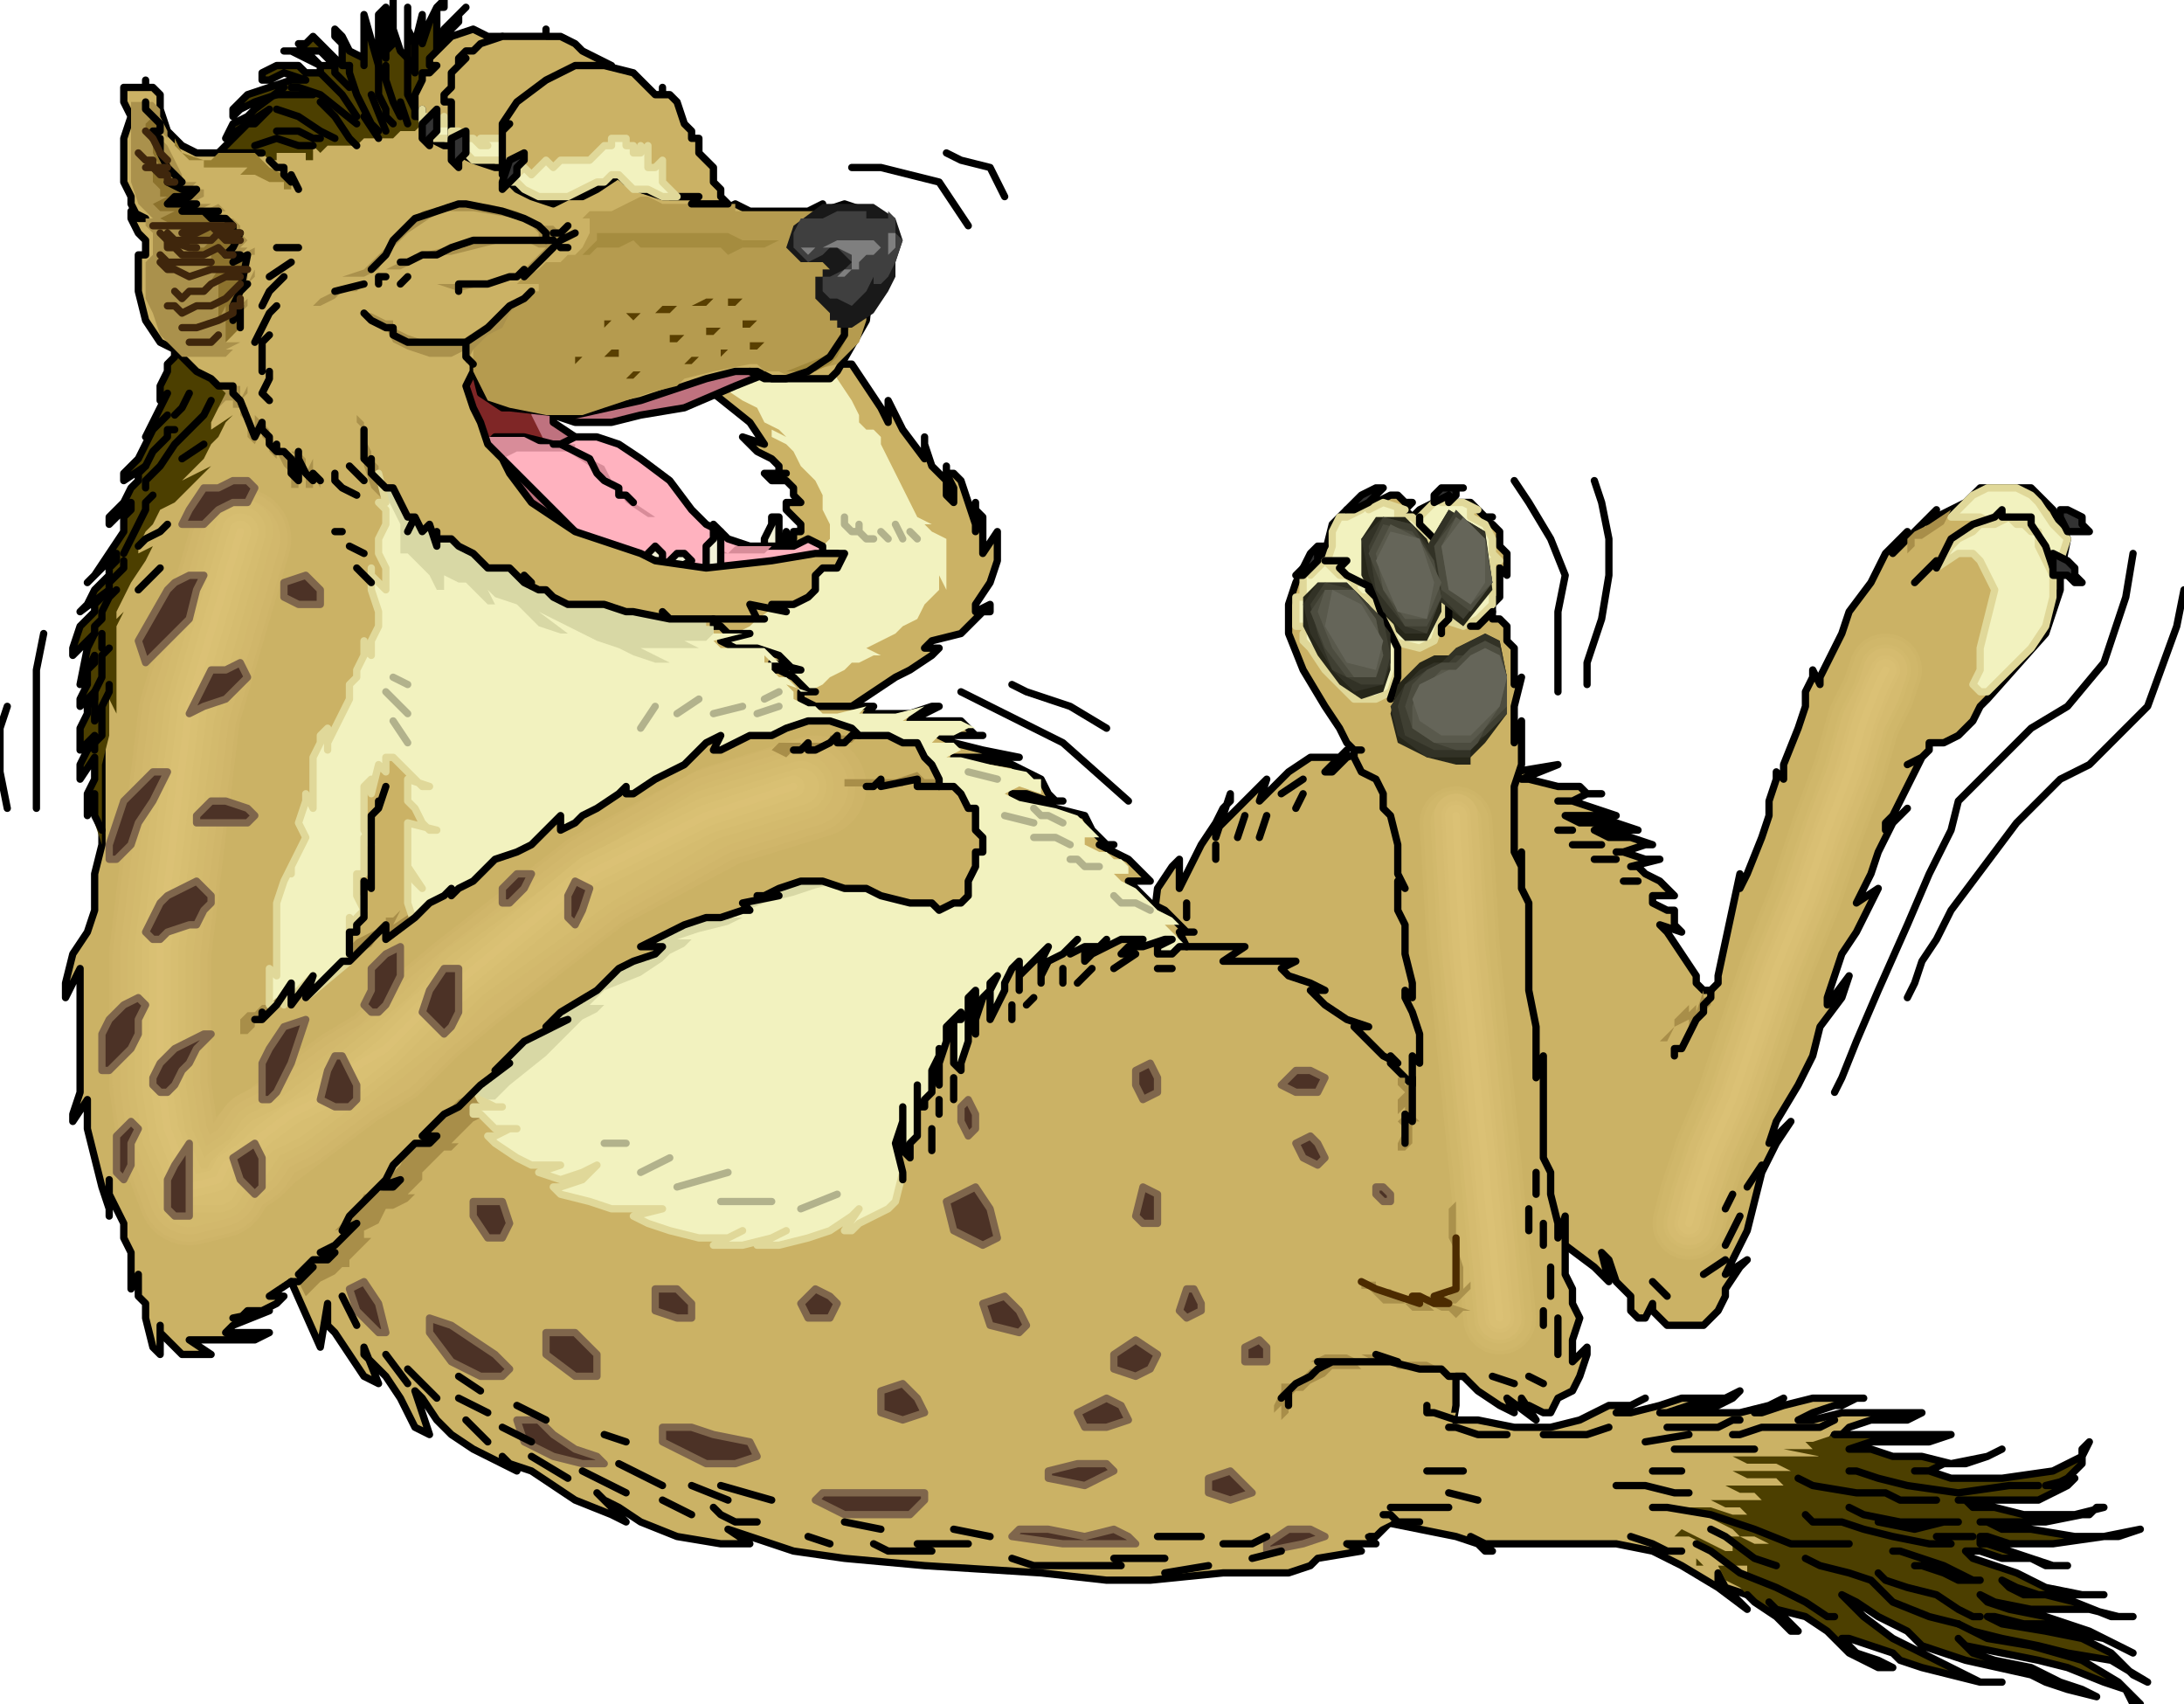 <svg xmlns="http://www.w3.org/2000/svg" width="192" height="1.56in" fill-rule="evenodd" stroke-linecap="round" preserveAspectRatio="none" viewBox="0 0 300 234"><style>.pen0{stroke:#000;stroke-width:1;stroke-linejoin:round}.brush2{fill:#cbb265}.pen1{stroke:none}.pen2{stroke:#e0d899;stroke-width:1;stroke-linejoin:round}.brush4{fill:#f2f2bf}.brush7{fill:#f2f2d8}.brush12{fill:#cbb265}.pen5{stroke:#cbb265;stroke-width:11}.pen5,.pen6,.pen7,.pen8{stroke-linejoin:round}.pen6{stroke:#ceb568;stroke-width:10}.pen7{stroke:#d0b76a;stroke-width:9}.pen8{stroke:#d2b96c;stroke-width:7}.pen10,.pen11,.pen12,.pen9{stroke-linejoin:round}.pen9{stroke:#d5bb6f;stroke-width:6}.pen10{stroke:#d7bd71;stroke-width:4}.pen11{stroke:#d9bf73;stroke-width:3}.pen12{stroke:#dbc175;stroke-width:1}.brush15{fill:#4c3f00}.pen13,.pen14{stroke:none}.brush20{fill:#a88e49}.pen17,.pen18{stroke:none}.brush25{fill:#262619}.pen19,.pen20,.pen33,.pen35,.pen36{stroke:none}.brush48{fill:#3f3f32}.pen37{stroke:none}.brush49{fill:#4c4c3f}.pen38{stroke:none}.brush50{fill:#59594c}.pen39{stroke:none}.brush51{fill:#656559}.pen40{stroke:none}.brush52{fill:#323226}.pen41,.pen44{stroke:#3f260c;stroke-width:1;stroke-linejoin:round}.pen44{stroke:#7f664c}.brush56,.brush57{fill:#4c3226}.pen45{stroke:#b2b28c;stroke-width:1;stroke-linejoin:round}</style><path d="m114 98 3-1 3-2 3-2h0l2-1 3-2 1-1h0-2l1-1 4-1 2-2h0l1-1h1v-1h0l-2 1v-1l2-3 1-3h0v-4h0l-2 3v-5h0l-1-1h0v-1h0v4-1l-1-3-1-3h0l-1-1h-1v-1h0v1l1 2v2h0l-1-1v-2l-1-1h0l-1-1-1-3v-1h0v3l-3-4-2-4v3l-1-2-2-3-2-3h0-17l-5 1h0l3 3 5 4 2 3h0l-3-1 1 1 1 1 2 1h0l1 1v1h1-3l1 1h2l1 1h0v1l1 1h0-2v1l1 1 1 1h0v1h-1v1h0l-1 1v-2h0l-1 3-3 3-5 5-3 2h0v2l3 3 5 3 5 3 5 1z" class="pen0 brush2"/><path d="M109 96h1l1-1 2-1 1-1 2-1 1-1h1l2-1h1l-2-1 2-1 2-1 1-1 2-1 1-2 1-1 1-1v-2l1 2v-7l-2-1-1-1-1-1 2 1h-1l-1-1-1-2-1-2-2-4-1-2v-1l-1-1v-1 1h-1l-1-1v-1l-1-2-2-3-1-2h-12l-4 1 1 2 3 2 2 1 1 2 2 1 1 1-2-1v1l2 1 1 1 1 2 1 1 1 1 1 2v1l1 1-1-1v1l1 2v2l-1 1v2l-2 2-4 4-3 2-1 1-2 1h-1l-1 3 2 3 8 3z" class="pen1" style="fill:#f2f2bf"/><path d="M283 79v2l-2 6-8 9h0l-1 1-1 2-2 2h0l-2 1h-2v1h0l-1 1-2 1h0l2-1-1 2-1 2-1 2h0l-1 2-1 1v1h0l3-3-2 2-2 4-1 3h0l-1 2-1 2h0l3-2-1 2-2 4-2 3h0l-1 3-1 3v1h0l3-4-1 3-3 4-1 4h0l-2 4-3 5-1 3h0l3-3-2 3-2 4-1 4h0l-1 4-2 4-1 2h0l3-2-1 1-2 3v1h0l-1 2-2 2h-2 0-3l-2-2v-1h0l-1 2h-1l-1-1v-2h0l-2-2-1-3-1-1h0l1 4-2-2-4-3-2-1h0-1l-3-2-4-2-5-2-6-4-6-3-7-4-6-4-5-5-5-4-4-3-2-4-1-3h0l1-8 2-3 1-1h0v4l1-2 2-4 2-3h0l1-2 1-1v-1h0l-2 6v-1l3-3 4-4h0l-1 3 1-1 3-3 3-2h4l1-1h0l-3 3h1l2-2 3-1h0l6 1 9 2h5l6-1-5 2h1l4 1h3l1 1h2-2l-2 1h-2 2l3 1 3 1h0-7 0l2 1h5l3 1h0-6 0l2 1h3l3 1h0-1l-3 1h-1 1l3 1h2l-4 1h1l1 1 2 1h0l1 1 1 1h0-3v1l2 1h1v2l1 1h0l-3-1 1 1 2 3 2 3h0v1l1 1h1l1-1v-1h0l3-14v2l1-2 2-5 1-3h0v-2l1-3v-1h0l1 1v-2l2-5 1-3h0v-2l1-2v-1h0l1 2v-1l2-4 1-2h0l1-3 3-4 2-4h0l1-1 1-1 1-1h0l-2 3 6-6-1 2 1-1 4-2 2-2h7l3 3 2 4-1 5z" class="pen0 brush2"/><path d="M282 78h0l1-1 1-3h0l-1-1-1-1-2-3h0l-1-1-2-1h-4 0l-2 1-2 2-1 1h4l2 1h0l2 3 4 3h2z" class="pen2 brush4"/><path d="m110 50-1 1h-3l-5 2h0l-7 3-6 1-4 1h0-5l-3-1h0v1l3 2 3 3h0l2 3 4 3 5 4 7 2 7 1h8l-10 3-21-1-20-13h0l-4-5-2-4-1-3 1-2v-1h2l2-1h1l2 1h2l12 1 20-1h11z" class="pen0" style="fill:#bf727f"/><path d="M73 56v1l1 2 1 2h-9l-1-3-2-5 2-4 3 1 3 4 2 2z" class="pen1" style="fill:#7f2626"/><path d="M107 76v-5h0-1 0v1h0l-1 2v1l-1 1h0v1h2l1-1z" class="pen0 brush7"/><path d="m67 61 1-1h4l4 1h1l2-1h3l3 1 3 2 4 3h0l3 4 2 2 2 1h0l1 1 3 1h6l2-1 2 1h0v2l-1 1h-2 0l-10 1-18-3-15-15z" class="pen0" style="fill:#ffb2bf"/><path d="m106 75-1 1h-7l-1-1h1l2 1 1-1h5z" class="pen1" style="fill:#d88c99"/><path d="M83 61h-4v1l2 1 2 1 1 2 3 3 3 2h-1l-3-2-2-3-3-2-3-2h-7l-2 1h-1l-1-2v-1h5l2 1h9z" style="fill:#d88c99;stroke:none"/><path d="M99 78v-5h0l-1-1v2h0l-1 1v2h0v1h2z" class="pen0 brush7"/><path d="M95 77h0l-1-1h0-1l-1 1h0l1 1 2-1zm-4 0h0v-1l-1-1h0l-1 1v1h2z" class="pen0" style="fill:#f2f2d8"/><path d="m14 116-1 4v5l-1 3h0l-2 3-1 4v2h0l2-4v5h0v9h0v3l-1 3v1h0l2-3v4l1 4h0l1 4 1 3v1h0v-5 2l1 2 1 2h0v2l1 2v1h0v4l1-2v3l1 1h0v2l1 4 1 1h0v-4 1l1 1 1 1h0l1 1h4l-3-2h9l2-1h0-1 0-1 0-4 0l1-1 5-2-5 1h1l1-1h2l2-1 1-1h0-2l3-2 4 9 1-6v3l1 1h0l2 3 2 3 2 1h0l-2-5v1l1 1 2 2h0l2 3 2 4 2 1h0l-2-6 1 1 2 3 2 2h0l3 2 4 2 2 1h0l-2-2 1 1 3 1 3 2h0l3 2 5 2 2 1h0l-4-4 1 1 2 1 3 2h0l5 2 6 1h4l-3-2 3 1 6 2 7 1h0l11 1 16 1 9 1h6l10-1h9l3-1 1-1h0l6-1-2-1h4l-1-1h1l2-2 5-4h0l3-6 1-6v-3h0v-1h1l2 2 3 2 2 1h0l-1-2 4 3-2-3v1h1l2 1h1l1-2 2-1h0l1-2 1-3v-1h0l-2 2v-3l1-3h0l-1-2v-2l-1-2h0v-8h0l-1 3v-2l-1-4v-3h0l-1-2v-6h0v-8h0l-1 3v-7h0l-1-5v-12h0l-1-2v-5h0v2h0l-1-2v-2h0v-7l1-3h0v-6h0l-1 3v-5l1-4-1 1h0v-4h0v-1l-1-1v-2h0l-1-1h-1v-1h0v-1l1-1h0v-4h0l1 1h0v-2h0v-1l-1-1v-2h0l-1-1h-1v-1h1-1l-1-1-1-1h0-3 0v-1h-1 0l-1 1h0l-2 1-1 1h0l-1-1 1-1h-1 0l-1-1h0-1l-2 1h0v-1l-1 1-2 1h-1 0l-2 2-1 4v1h0-1v-1l-1 1h0l-1 1h0l-1 2-1 3v4h0l2 5 3 5 2 3h0l1 2 1 1h1-1v1l1 2 2 1h0l1 2v2l1 1h0l1 4v4l1 2h0l-1-1v4l1 2h0v4l1 4v2h0l-1-1v1l1 2 1 3h0v4h0l-1-1v3h0v1l-1-1-1-1h0l-1-1h0v-1h0l1 1-2-1-2-2-2-2h2l-3-1-3-2-2-2h2l-2-1-3-1-1-1h0l2-1h-3 0-7 0l3-2h-4 0-4 0l-1-2h2-1l-2-2-1-1h0l-2-1-2-2-1-1h3l-3-3-4-2h2-1l-2-2-1-2h0l-4-1-4-1-2-1h2l3 1h2-1l-1-1-1-2h0l-4-2-6-1h-2 9l-5-1-4-1-2-1h6-1l-1-1-1-1h0-7 0l4-2h-1l-3 1h-2 0-4 0l1-1h-4 0-4 0l-2-1h0v-1h2-1l-1-1-1-1h0l-2-1h-1v-1h0l4 1h-1l-1-1-1-1h0l-3-1h-3l-2-1h0l4-1h-3l-1-1h0-1 0v-1h7-1 0l-1-2 5 1-2-1h3l2-1h0l1-1v-2l1-1h2l1-2h0-4l-6 1h0l-9 1-7-1-2-1h0l-9-3-6-4-3-4-1-2h0l-2-2-1-3-1-2h0l-1-3 1-2v-1h0l1 4 3 2h1l9 1 9-2 6-2h0l3-1 4-1h3l2 1h8l1-1h0l4-7 1-9-1-6h0l-3-1-3 1h-1 0l1-1-2 1h-7 0-1 0l-2-1h0l-2 1-2-1h-1 0l1-1h-6 0l-3-1-5-3-6-6h0l-10-3H53l-9 2h0l-4 3-4 2h-1 0-6 0-2l-2-1-1-1h0l-1-1-1-3v-2h0l-1-1h-1v-1h0v1h-1 0-1 0-1v2l1 2h0l-1 3v3h0v3l1 2h0v1l1 2h1l-2-1v1l1 2 1 1h0v2h0-1v5h0l1 4 2 3 2 1h0v1l1 1h0l-2 8-5 14-3 10h0l-1 11v23z" class="pen0 brush12"/><path d="M119 42v2l-1 3-2 2-1 1-4 1-2 1-2-1h-2l-1-1h-1l-5 1-4 1-1 1-4 1-3 1-3 1-3 1h-5l-5-1-3-1-1-2-1-2v-4l2-2 3-3 3-2h1v-1l1-1-1 1h-4 1l1-1 2-1 1-1h2l1-1h1l1-1 1-2v-2h-1l1-1h3l2-1 2-1h1l2 1h4-1 7v1h11l7 13z" class="pen1" style="fill:#b59b4f"/><path d="M116 44v2l-1 2-2 1-5 2h-4 8l2-1 1-1 1-2 1-3v-1l-1 1z" style="fill:#a0873a;stroke:none"/><path fill="none" d="M116 44v2l-2 3-3 2h0l-3 1h-3l-2-1" class="pen0"/><path fill="none" d="m206 181-2-21-3-30-1-17" class="pen5"/><path fill="none" d="m206 181-2-21-3-30-1-17" class="pen6"/><path fill="none" d="m206 181-2-21-3-30-1-17" class="pen7"/><path fill="none" d="m206 181-2-21-3-30-1-17" class="pen8"/><path fill="none" d="m206 181-2-21-3-30-1-18" class="pen9"/><path fill="none" d="m206 181-2-21-3-30-1-18" class="pen10"/><path fill="none" d="m206 181-2-21-3-30-1-18" class="pen11"/><path fill="none" d="m206 181-2-21-3-30-1-18" class="pen12"/><path d="m240 219-3-1-1-1v-1h0l1 2 2 2 1 1h0l-4-3-5-3-4-2h0l-5-1h-11 0-7l-2-1h0l3 2h-1l-1-1-3-1h0l-5-1-5-1h-3 0l7-15 3 1h6l5 1h5l4-1 2-1h0l2-1h3l2-1h0l-4 2h2l4-1 3-1h6l2-1h0l-1 1-2 1h-2 0-2l-3 1h-1 11l4-1 2-1h0l-4 2h1l3-1 4-1h7-1l-2 1h-1 0l-3 1-2 1h2l4-1h11l-2 1h-5 0l-3 1-1 1h-1 0l-12 22z" class="pen0 brush2"/><path d="M252 197h16l-3 1h-8l-3 1h3l3 1h4l4 1 5-1 2-1-2 1-3 1h-3l-2 1h-2 2l3 1h7l7-1 4-2 1-2-1 1v2l-2 2-2 1h-1l4-1-1 1-2 1-2 1h-11 1l1 1h3l4 1h7l4-1h-1l-1 1h-1l-5 1h-9 1l2 1h4l6 1h6l3-1-5 1-7 1h-6l-3-1h-1v1h1l3 1 3 1 3 1h2-3l-2-1h-4l-3-1h-2l1 1 3 1 3 1 4 2 5 1h3-9l-3-1-2-1 1 1 2 1h3l4 1 5 2h3-2l-4-1h-8l-5-1-2-1 1 1 3 1 5 1 6 2 4 2 2 1-4-2-5-1-3-1h-3l-4-1h-1l2 1 6 1 5 1 4 2 3 3 2 1-5-3-6-1-4-1-5-1-4-1-2-1 4 2 6 1 7 2 5 3 2 2 1 1h-1l-1-2-3-1-5-2-4-1-5-1-5-1-1-1 2 2 3 1 5 1 4 2 3 1 2 1-4-1-3-1-2-1-9-2-6-2-2-2-4-2-3-2-2-1 1 1 2 2 4 3 6 3 6 3h3-3l-4-1-4-1-3-1-1-1-3-1-3-1h-1l2 2 3 1 2 1h-2l-4-2-3-3-3-2-4-1-1-1 4 4h-1l-2-2-3-2-1-1-1-1-2-1-1-2h-3v-1l1 1h6v1h-1l-1-1-2-1-2-2-2-1h-2l1-1 2 1 4 2h2-1v-1l-1-1h2l2 1h2l-2-1h-2l-1-1-2-1-2-1-2-1h-3 6l3 1h5-3l-1-1h-2l-2-1h-1 11-3l-1-1h-2l-2-1h-3 13-2l-1-1h-4l-2-1h-4 15-3l-2-1h-4l-2-1h12l-5-1h6-2l-1-1h-4 5l3-1z" class="pen1 brush15"/><path fill="none" d="M252 197h16l-3 1h-5 0-3l-3 1h3l3 1h4l4 1 5-1 2-1h0l-2 1-3 1h-3 0l-2 1h-2 2l3 1h7l7-1 4-2 1-2h0l-1 1v2h0l-2 2-2 1h-1 0l4-1-1 1-2 1-2 1h0-11 1l1 1h3l4 1h7l4-1h0-1l-1 1h-1 0l-5 1h-9 1l2 1h4l6 1h6l3-1h0l-5 1-7 1h-3 0-3l-3-1h-1 0v1h1l3 1h0l3 1 3 1h2-3l-2-1h0-4l-3-1h-2 0l1 1 3 1 3 1h0l4 2 5 1h3-5 0-4l-3-1-2-1h0l1 1 2 1h3l4 1 5 2h3-2l-4-1h-4 0-4l-5-1-2-1h0l1 1 3 1 5 1h0l6 2 4 2 2 1h0l-4-2-5-1-3-1h0-3l-4-1h-1 0l2 1 6 1 5 1h0l4 2 3 3 2 1h0l-5-3-6-1-4-1h0l-5-1-4-1-2-1h0l4 2 6 1 7 2h0l5 3 2 2 1 1h0-1l-1-2h0l-3-1-5-2-4-1h0l-5-1-5-1-1-1h0l2 2 3 1 5 1h0l4 2 3 1 2 1h0l-4-1-3-1-2-1h0l-9-2-6-2-2-2h0l-4-2-3-2-2-1h0l1 1 2 2 4 3h0l6 3 6 3h3-3l-4-1h0l-4-1-3-1-1-1h0l-3-1-3-1h-1 0l2 2 3 1 2 1h0-2l-4-2-3-3h0l-3-2-4-1-1-1h0l4 4h-1l-2-2-3-2h0l-1-1h0" class="pen0"/><path d="m66 149-1 1-2 1-1 1-2 2-2 2h2l-1 1h-2l-1 1-1 2-2 2-1 1 3-1-1 1-3 1h-1l-1 2-2 2-1 1 3-1-1 1-2 2-2 1h2-1l-1 1h-1l-1 1-1 1 2-1-2 2 1 2 2-2 2-1 1-1h1v-1h-1 1l1-1 1-1 1-1h-1v-1l2-1 1-2h1l2-1 1-1h-1l1-1 1-1v-1l2-2 1-1h1l1-1h1-2l1-1 1-1 1-1 2-1 1-1v-2l-2-1z" class="pen1" style="fill:#a88e49"/><path d="M30 52v1h3v2l1-2v1l-1 1 1 1v1l1 2v-3 1l1 1 1 1v2l1 1v-2 1l2 2 1 1-1 1v-2l1-1h-1l1 1v-2 1l1 1v2l1-2v2l1 1v1l1 1h1-1l-1-1-1-2v2h-1v-2l-1-1v3h-1v-2l-1-1-1-2v-1 2l-1-1v-1l-1-1v-1l-1 2-1-1v-2l-1-1v-1h-1v-1h-1l-1 1v-4z" class="pen13" style="fill:#aa914c"/><path d="M24 48v1l-1 1v1l-1 2v2l1-1-1 2-2 4 3-3-1 1-1 1-1 2-1 2-2 2v1l3-2-1 1v1l-1 1-1 2-2 2v1l3-3v1l-1 1v2l-2 3-2 3-1 1 4-4v1l-1 1v1l-2 2-1 2-1 1 4-3-1 1-1 1v1l-2 2-1 3v1l3-3-1 2-1 5 2-4v1l-1 1v2l-1 2v1l2-2v1l-1 1v1l-1 2v3l2-2v1l-1 1-1 2v2l2-3v3l-1 2v3l1-3v4l1 3v-11l1-4v-5l1 2V86l1-2-1 1v-1l1-2 1-2 2-3 1-2-2 1v-1l1-2 1-1 1-2 2-1 1-1 3-3 1-1-4 2 1-1 2-2 1-2 1-1 1-2 1-1-3 2v-1l1-2 1-2-1-1-2-1-1-1-1-1-2-2z" class="pen14" style="fill:#4c3f00"/><path d="M61 11V6l1-2 1-1V2l1-1-1 1-2 2-1 3V1h1V0l-1 1-1 2-1 3V2l-1 4-1-2V1v7l-1-1-1-3V0v2l-1 2 1 2-1 1v1-7l-1 1v7l-2-7v7-1l-2-1-1-2-1-1v1l1 1v3h1-1l-1-1-1-1-1-1-1-1-1 1h-1l1 1h2l2 2h-2l-2-2h-3 1l2 1 2 1v1h-2l-1-1h-3l-2 1v1h1l2-1 3 1h-2l-3 1-3 1-2 2v1l1-1 2-1 3-1 1-1-4 3-1 1-2 1-1 2 3-2 3-2-1 1-1 1h-1l-1 1-2 2-1 1h6l1 1h1v-1h3v-1 1h1v1h1v-2l1 1 1-1h1v-1 1h3l1-1h4l1-1h2l1-1 1-1 1-3 1-2z" class="brush15" style="stroke:none"/><path fill="none" d="M60 13v-1h1v-1h0V6l1-2h0l1-1V2l1-1h0l-1 1-2 2-1 3h0V2h0V1h1V0h0l-1 1-1 2-1 3h0V2l-1 4h0l-1-2V1h0v5h0v2h0l-1-1-1-3V0h0v2l-1 2 1 2h0l-1 1v1h0V3h0V2h0V1h0l-1 1v5h0v2h0l-2-7v6h0v1h0V8h0l-2-1-1-2-1-1h0v1l1 1v1h0v2h1-1l-1-1-1-1h0l-1-1h0l-1-1h0l-1 1h-1 0l1 1h2l2 2h0-2l-2-2h-3 1l2 1 2 1h0v1h-2l-1-1h0-3 0l-2 1v1h1l2-1 3 1h0-2l-3 1-3 1h0l-2 2v1h0l1-1 2-1 3-1h0l1-1-4 3-1 1-2 1-1 2h0l3-2 3-2h0l-1 1-1 1h-1 0l-1 1-2 2-1 1h6" class="pen0"/><path d="M69 5h-2l-2-1h0l-3 1-1 1-1 1h0l-1 1v1h1l-1 1h-1v1h0l-1 2v3h1v-1h0v2l1 1h0v1l2 1h2l2-4 3-7 1-4z" class="pen0 brush12"/><path d="M62 17h-1 0v-1h0l-1 1h1-1 0l-1-1h-1v-1h0v2l1 1h0v1h4l-1-1v-1z" class="pen2 brush4"/><path d="m84 9-2-1-2-1-1-1h0l-2-1h-2V4h0v1h-6 0l-3 1-1 1h-1 0l-1 1v1h0l1-1-1 1-1 1v2h0l-1 1v1h1v3h0v3l1 1h0l2 1 3 1h2l2-2 4-3 4-4 3-3 1-2z" class="pen0 brush2"/><path d="m70 18-1 1h-2 0-1 0l1 1h-1 0l-1-1h0-1v-1h0v1h-1v-1h-1 0v1l1 1 1 1h0l1 1h5v-4z" class="pen2 brush4"/><path d="m87 10-4-1h-4l-4 2h0l-4 3-2 3v1h0l1-1-1 1v2h0v4h0v-1 1l1 1 1 1h0l2 1 3 1 2-1h2l2-1 3-2h0l1 1 2 1 4 1h4l-1 1h5l-1-1v-1h0l-1-1v-2l-1-1h0l-1-1v-2h0-1 0v-1h0l-1-1-1-3-1-1h0-1v-1h0v1h-1l-2-2-1-1z" class="pen0 brush2"/><path fill="none" d="m14 114-1-2v-3h0l-1 3v-3l1-2h0v-3h0l-2 3v-2l1-2h0l1-1v-1h0l-2 2v-3l1-2h0v-1l1-1v-1h0l-2 2v-1l1-2v-2h0l1-1v-1h0l-2 4 1-5 1-2-3 3v-1l1-3 2-2h0v-1l1-1 1-1h0l-4 3 1-1 1-2 2-2h0v-1l1-1v-1h0l-4 4 1-1 2-3 2-3h0v-2l1-1v-1h0l-3 3v-1l2-2 1-2h0l1-1v-1l1-1h0l-3 2v-1l2-2 1-2h0l1-2 1-1 1-1h0l-3 3 2-4 1-2-1 1v-2l1-2h0v-1l1-1v-1h0l2 2h0l1 1 2 1 1 1h2v1l1 1h0l2 5 1-2v1h0l1 1h0v1l1 1h0v-1 1h1l1 1h0v2l1 1h0v-4 1l1 2 1 1h0v-1l1 1" class="pen0"/><path d="M54 67h-1l-1-1v-2l-1-1v-1 1-1l-1-2v-2l-1-1v-1 2l1 1v4-1 2l1 3 2 2h1v-2z" class="pen1" style="fill:#aa914c"/><path d="m57 126-1 1-2 1-1 1v-2l-2 3-4 2v-1l1-1 1-1 2-1 2-1v-1h1l1-1-1 2 3-2v1z" class="pen14 brush20"/><path d="M163 130h-1l-1 1h-2v-1l2-1h-1l-3 1h-1l-1 1h-1l1-1 2-1h-3l-2 1-2 1-1 1v-1l2-1 1-1-1 1h-2l-2 1v-1l1-1-1 1-1 1-2 1-1 2v1-3l1-2-1 1-1 1-1 1-1 1v2-4l-1 1-1 2v1l-1 2-1 2v-4l1-2-1 1v1l-1 1-1 3v2-6l-1 1v6l-1 3v1l-1-1v-6h1v-1l-1 1-1 1v2l-1 3v3-5 1l-1 2v3l-1 1v1h-1v-3 7l-1 1v2l-1-1v-6 2l-1 3 1 4-1 4-1 1-2 1-2 1-1 1h-1l2-3-1 1-3 2-3 1-4 1h-3l4-2-2 1-4 1h-4l4-2-2 1h-4l-4-1-3-1-2-1 4-1h-7l-3-1-4-1-1-1h1l3-1 2-2-2 1-3 1-3-1 3-1h-4l-2-1-3-2-1-1h1l2-1h1-3l-1-1-1-1h-1v-1h4-1l-2-1-1-2-3-6-3-9-2-6v-1l-1-3v-5l2 3-1-1-1-2v-6l4 1h-1l-1-1-1-2-1-1v-3l3 1h-1l-1-1-1-1-1-1-1-1h-1v2l-1-1-1 4v-2l-1 1v6l1 2-1-1v5h-1v3l1 2-1 1v1l-1-1v6l-6 5 1-3-4 4 1-3-2 3h-1v-5l1 1v-10l1-3 1-2v1-1l1-2 1-2-1-2 1-3v-1l1 2v-7l1-2v-1l1-1v3-1l1-2 1-2 1-2v-2l1-1v-1l1-2v-2 1l1 1v-2l1-2v-2l-1-3v-3 1l1 1 1 1v-3l-1-2v-2l1-2v-2l-1-1h1l-1-3 1 1h1l1 2 1 2h1l-1 2 1-2 1 2 1-1 1 3v-2 1h2l1 1 2 1 2 2h3l1 1 1 1h1l-1-1v1l1 1h1l1 1 2 2 2 1h13l-1-1 1 1h4l1 1h1v1h4l-4 1 1 1h6l1 1 1 1h1-2l-1-1v1h1v1l1 1h1l1 1 1 1h1l-3-1 1 1v1l2 1h1l1 1h2l4-1-1 1h5l4-1-3 2h8l2 1h-1l-2 1h-2l-1 1h3l1 1h5-5l-2 1h2l4 1 5 1 1 1h1v2h1-1l-3-1-2 1 2 1 5 1 3 1 3 3h-2v1l2 1h1l1 1h1l1 1v1h1-3l1 1 2 1 1 1 2 2 2 1 1 1h-2l3 3z" class="pen13" style="fill:#f2f2bf"/><path d="m52 66 1 1h1l1 2 1 2h1l-1 2 1-2 1 2 1-1 1 3v-2 1h2l1 1 2 1 2 2h3l1 1 1 1h1l-1-1v1l2 1h1l1 1 2 1h5l3 1h1l5 1-1-1 1 1h5v1h1v1l-1 1h-3l2 1h-8l4 2h-2l-3-1-2-1-3-1-4-2-4-2 4 3h-1l-3-1-1-1-2-2-3-1-1-1 1 2h-1l-1-1-1-1-1-1h-1v-1 1l-2-1v2h-1l-1-2-1-1-1-1-1-1v-1 1h-1v-4l-1-2-1-2-1-2z" style="fill:#d8d8a5;stroke:none"/><path d="m38 138-2 2v-1 1h-1v1l-1 1h-1v-2l1-1h1l1-1h1l1-1v1z" class="pen17" style="fill:#a88e49"/><path fill="none" d="m124 161-1 4-1 1-2 1h0l-2 1-1 1h-1 0l2-3-1 1-3 2-3 1h0l-4 1h-3 0l4-2-2 1-4 1h-2 0-2l4-2-2 1h-4l-4-1h0l-3-1-2-1h0l4-1h-7 0l-3-1-4-1-1-1h1l3-1 2-2h0l-2 1-3 1-3-1h0l3-1h-4 0l-2-1-3-2-1-1h1l2-1h1-3l-1-1h0l-1-1h-1v-1h4-1l-2-1-1-2h0l-3-6-3-9-2-6h0v-1l-1-3v-2h0v-3h0l2 3-1-1-1-2v-2h0v-4h0l4 1h-1l-1-1-1-2h0l-1-1v-3h0l3 1h-1l-1-1-1-1h0l-1-1-1-1h-1 0v2h0l-1-1-1 4v-2l-1 1v4h0v2l1 2h0l-1-1v5h-1v3l1 2h0l-1 1v1h0l-1-1v6l-6 5 1-3-4 4 1-3-2 3h-1v-3h0v-1h0v-1h0l1 1v-7h0v-3l1-3 1-2h0v1-1l1-2 1-2h0l-1-2 1-3v-1h0l1 2v-7h0l1-2v-1l1-1h0v3-1l1-2 1-2h0l1-2v-2l1-1h0v-1l1-2v-2h0v1l1 1h0v-2l1-2h0v-2l-1-3v-3h0v1l1 1 1 1h0v-3l-1-2h0v-2l1-2v-2h0l-1-1h1l-1-4" class="pen2"/><path d="M93 27h0l-1-1-1-1h0v-3h0l-1 1h0-1v-1h0v-1h0v-1h0v1l-1-1v1h0-1v-1h0-1v-1h0-2 1-1v1h-1 0l-1 1-1 1h-1 0-3 1-1l-1 1-1-1h0l-1 1-1 1h0l-1-1-1 1v-2h-1v1h0v2h1l1 1 2 1h4l2-1 2-1h1l1-1h1l1 1 1 1h2l2 1h2zm102 45v-1l1-1 2-2h0v1h3l2 1h-1v1l2 1 1 2h0v2l1 1h0-1v4h0v2l-1 1h0l-1 1-2 1-3-1h0l-3-4v-9z" class="pen2" style="fill:#f2f2bf"/><path d="m199 70 5 3 1 8-4 5-4-3-1-8 3-5z" class="pen18 brush25"/><path d="M193 70h-1v1h2l1 1h0v1h1l1 2 1 3 1 3h0l-1 4-1 3-2 1h0l-4-1-3-2-2-2h0l-2-3-2-3 1-3h0v-2l1-2h1l2-1 1-1h0v1h0l2-1 3 1z" class="pen2 brush4"/><path d="M189 71h4l3 3 2 5v5l-2 4h-3l-3-3-3-6v-5l2-3z" class="pen18 brush25"/><path d="M180 77v2h0l1-1 1-1h0l1 1h1-1 0l1 1h1l1 1h1-1v1l1 1h1l1 2 2 2 1 3h0v3l-1 3-2 1h0-3l-2-2-2-2h0l-2-3-1-1v-1h0l1-1h-2v-3h0v-1h1v-1h0v-2l1-2z" class="pen2 brush4"/><path d="M181 80h4l3 3 3 4v5l-1 3-3 1-3-2-3-4-2-4v-4l2-2z" class="pen18 brush25"/><path d="m267 72-3 2v-1 1h-1v1l-1 1v-2l1-1 2-1 3-2-1 2z" class="pen19" style="fill:#a88e49"/><path d="m268 75 1-1 2-1 1-1h1l1-1h0l-1 1h1l2-1h0l1 1h2-1 0l1 1h1v2l1 2 1 2h0v3l-1 4-2 3h0l-3 3-2 2-1 1h0-1l-1-1 1-2h0v-3l1-4 1-4h0l-1-2-1-2-1-1h0-2 0l-3 2 2-3z" class="pen2 brush4"/><path d="M118 121h-2l-4 1-3 1-4 1-5 2h2l-2 1-4 1-3 1h2l-1 1-2 1-1 1-3 2-5 2-2 2h2l-1 1-2 1-2 2-3 3-5 4-2 2h-1l-2-1v-3l2-1 2-3 3-2 3-4 4-3 5-3 4-4 5-2 5-3 5-1 5-1h5l5 1z" class="pen18" style="fill:#d8d8a5"/><path d="m56 126 2-1 2-2 2-1v1l1-1 2-1 2-2 1-1 3-1 2-1 1-1 2-2 1-1v2l2-1 1-1 2-1 3-2 1-1v1h1l3-2 2-1 2-1 3-3 2-1-1 2h1l2-1 2-1h3l2-1 3-1h3l3 1 1 1h4l2 1h2l1 2 1 1 1 2v1h2l1 1 1 2h1v3l1 1v2h-1v2l-1 2v2l-1 1h-1l-2 1-1-1h-3l-4-1-2-1h-3l-3-1h-3l-3 1-2 1h-1 3l-5 1 1 1h-1l-3 1h-2l-3 1-4 2-2 1h3l-1 1-3 1-2 1-3 3-5 3-2 2 3-1-2 1-2 1-2 1-2 2-2 2 2-1-6 5-3-5-4-11-1-9z" class="pen17" style="fill:#cbb265"/><path d="m65 48 1-1 1-1 2-1 1-2 1-1 1-1h1v-1l-2 1-1 1-1 1-3 2-3 2h-4l-3-1-2-1v-1h-1l-2-1h-2 1l1 1 1 1h1l1 2 2 1 3 1h3l2-1v2l1-2z" class="pen20" style="fill:#aa914c"/><path d="m79 32-1 1h-1v-1h1l1-1-1 1h-1l-1-1h-2l-1-1-2-1-4-1h-5l-4 1-2 2-2 2-1 1-1 1-1 1-1 1-3 1h-1 4l2-1 1-2 3-3 3-2 2-1h4l6 1 2 1 1 1v1h-9l-4 1-4 1-2 1-2 1h2l2-1 2-1h3l4-1 4-1h2l2 1h1l-1 1-1 1-1 1-2 1-4 1h-8 2l3 1 4-1 3-1 3-1 3-3h2-1v-1l1-1h1zm-29 7-2 1h-2l-2 1-1 1h1l2-1 1-1h2l1-1zm-17-8-1-1h-1l-1-1h2-1l-1-1-2 1h-1l2-1h-4 1l2-1v-1h-2l1-1h-2 1-1v-1l-1-2-1-2-1-1v-1l1 1v-1l-1-2v-1l-1-1h-3v11l1 3 2 2h-1v1l1 1v3l-1 1v1-1 5l1 2 1 3 2 2 1 1h6l1-1h-1l2-1h-2l1-1 1-2v-1l1-1v-1l-1 1v-2l1-1 1-1v-1l-1 2v-4h1v-1l-2 1 1-1h-1l1-1-1-1v-1z" class="pen14" style="fill:#aa914c"/><path d="M33 45v-3l-1 2v-2l1-2 1-1-1 1 1-5-2 1 1-1h-2l1-1 1-2h-1v-1l-1-1h-2l-1-1h2-5l2-1h-4l1-1h2l1-1h-2 1-1l-2-1h2l-2-2-1-2v-2h-1v-1h1v-1l-1-1-1-1v-1 1l1 1-1 1v1l1 1v2l1 2 1 1-2-1v2l1 1v1h1-2 2l-2 1 1 1h2l-2 1 2 1h5l-3 1 2 1h1l-1 1h-2l1 1h2v1l-1 1-1 1 3-1-2 3 2-1v5l1-2v5l2-2z" class="pen14" style="fill:#8c722d"/><path d="m200 165-1 1v4l1 2v5l-1 1h-3l1 1h-1l-1-1h-2l1 1h-1l-1-1-1-1h-2v-1h-2v1h1l1 1 1 1h3l1 1h3l-1-1 2 1h1l1 1 1-1h1l-3-1h1l1-1 1-1v-1l-1 1v-3l-1-3v-6z" style="fill:#aa914c;stroke:none"/><path d="M200 189h-1l-1-1-2-1h-3l-4-1h-2l2 1h1-3l-2-1h-3l-2 1h-1 3l-1 1h-1l-1 1-1 1h-2v1l-1 2v1l1-1v3-1l1-1v-2l1-1h1l1-1h1-1l2-1 1-1h4l-1-1h5l1 1h2l-2-1 2 1h3l3 1z" class="pen14 brush20"/><path d="m200 194-2 6-3 5-4 4-4 2-1-1v-2l2-4 3-7 3-4 2 1h4z" class="pen13" style="fill:#cbb265"/><path d="M235 137v1l-1 1-1 1-1 1v1l-1 2v-1l1-2v-1l-2 1-1 2h-1l1-1 1-1v-1l1-1 1-1v1l1-1v1l1-3v1h1z" class="pen20" style="fill:#a88e49"/><path fill="none" d="m112 108-9 3-12 5-13 8-14 11h0l-6 5-5 5-5 3-4 4-4 2-4 3-2 2-3 2-1 2h0l-4 1-3-8-1-7h0v-18l4-33 7-24" style="stroke:#cbb265;stroke-width:16;stroke-linejoin:round"/><path fill="none" d="m112 108-13 4-17 9-18 14h0l-6 5-5 5-5 3-4 3-4 3-4 3-2 2-3 2-1 2h0l-4 1-3-8-1-7h0v-18l4-33 7-24" style="stroke:#ceb468;stroke-width:14;stroke-linejoin:round"/><path fill="none" d="m111 108-13 4-16 9-18 14h0l-6 5-5 5-5 3-4 3-4 3-4 2-2 3-3 2-1 2h0l-4 1-3-8-1-7h0v-18l4-33 7-24" style="stroke:#d0b66a;stroke-width:13;stroke-linejoin:round"/><path fill="none" d="m111 108-13 4-16 9-18 14h0l-6 5-5 5-5 3-4 3-4 3-4 2-2 3-3 2-1 2h0l-4 1-3-8-1-7h0v-18l4-33 7-24" style="stroke:#d2b86c;stroke-width:11;stroke-linejoin:round"/><path fill="none" d="m110 108-12 4-16 9-18 13h0l-6 6-5 4-5 4-4 3-4 3-4 2-2 3-3 2-1 2h0l-4 1-3-8-1-7h0v-18l4-33 7-25" style="stroke:#d3ba6d;stroke-width:9;stroke-linejoin:round"/><path fill="none" d="m110 108-13 4-15 9-18 13h0l-6 6-5 4-5 4-4 3-4 3-4 2-2 3-3 2-1 2h0-4l-3-7-1-7h0v-19l4-32 7-25" style="stroke:#d5bc6f;stroke-width:7;stroke-linejoin:round"/><path fill="none" d="m110 108-13 4-16 8-17 14h0l-6 5-5 5-5 4-4 3-4 3-4 2-2 2-3 3-1 2h0-4l-3-7-1-7h0v-19l4-33 7-24" style="stroke:#d7be71;stroke-width:5;stroke-linejoin:round"/><path fill="none" d="m109 108-12 4-16 8-17 14h0l-6 5-5 5-5 4-4 3-4 2-4 3-2 2-3 2-1 2h0l-4 1-3-8-1-7h0v-18l4-33 7-24" style="stroke:#d9c073;stroke-width:3;stroke-linejoin:round"/><path fill="none" d="m109 108-12 4-16 8-17 14h0l-6 5-5 5-5 3-4 4-4 2-4 3-2 2-3 2-1 2h0l-4 1-3-8-1-7h0v-18l4-33 7-24" class="pen12"/><path fill="none" d="m232 168 1-4 2-6 3-7 3-9 3-9 4-10 3-9 3-8 2-7 2-4 1-3" class="pen5"/><path fill="none" d="m232 168 1-4 2-6 3-7 3-9 3-9 4-10 3-9 3-8 2-7 2-4 1-3" class="pen6"/><path fill="none" d="m232 168 1-4 2-6 3-7 3-9 3-9 4-10 3-9 3-8 2-7 2-4 1-3" class="pen7"/><path fill="none" d="m232 168 1-4 2-6 3-7 3-9 3-9 4-10 3-9 3-8 2-7 2-4 1-3" class="pen8"/><path fill="none" d="m232 168 1-4 2-6 3-7 3-9 3-9 4-10 3-9 3-8 2-7 2-4 1-3" class="pen9"/><path fill="none" d="m232 168 1-4 2-6 3-7 3-9 3-9 4-10 3-9 3-8 2-7 2-5 1-2" class="pen10"/><path fill="none" d="m232 168 1-4 2-6 3-7 3-9 3-9 4-10 3-9 3-8 2-7 2-5 1-2" class="pen11"/><path fill="none" d="m232 168 1-4 2-6 3-7 3-9 3-9 4-10 3-9 3-8 2-7 2-5 1-2" class="pen12"/><path d="M194 149v4l1 1h-1v3l-1 1h-1v-1l1-2-1-1 1-1v-1l-1 1v-2l1-1-1-1v-2 1h1v1h1z" style="fill:#a88e49;stroke:none"/><path fill="none" d="M50 59v3h0v1l1 1h0v-1 2l1 1h0l1 1h1l1 2 1 2h1l-1 2 1-2 1 2 1-1 1 3v-2 1h2l1 1h0l2 1 2 2h3l1 1 1 1h1l-1-1v1l2 1h1l1 1 2 1h5l3 1h1l5 1-1-1 1 1h6" class="pen0"/><path d="M113 28h7l3 2 1 3-1 3v2l-1 2-2 3-3 2h-2v-1h-1v-1l-1-1-1-1v-3h1v-1h1l-1-1h-3l-1-1-1-1 1-3 4-3z" class="pen1" style="fill:#191919"/><path d="M110 30h3l2-1h4v1h3v-1l1 1v2l1 1-1 3-1 2-1 1h-1v-1l-1 2-2 2-2-1h-1l-1-1v-2h1l2-1 1-1-1-1-1-1h-1l-1 1-2 1-1-1-1-1v-2l1-2z" style="fill:#3f3f3f;stroke:none"/><path d="M123 32v2l-1 1v-3h1z" style="fill:#7f7f7f;stroke:none"/><path d="m121 34-1-1h-5l-2 1h-3l1 1 1-1h3l2 1v2h-1l-1 1h-1 2l1-1h1v-1l1-1h1l1-1z" class="pen33" style="fill:#7f7f7f"/><path d="M107 33h-5l-2-1H82v1l-1 1-1 1h1l1-1h3l2-1 1 1h11l1 1 2-1h3l2-1z" class="pen33" style="fill:#a58c3f"/><path d="M24 19v1l1 1 3 1v1h-1 8-1l-1 1h2l2 1h2v1h1v-1l-1-1-2-1-2-2h-5l-1 1h-3l-1-1-1-2z" style="fill:#987f32;stroke:none"/><path d="M129 107h-2l-1-1-3 1h-7v1h4l1-1v1h3l1-1h1v1h2l1-1z" class="pen35" style="fill:#a88e49"/><path d="M118 101h-3l-2 1h-6l-1 1 2 1 1-1h1v-1h1v1h1l1-1h1v-1h1v1h2l1-1z" class="pen13" style="fill:#a88e49"/><path fill="none" d="M35 140h1v-1h0v1l2-2 2-3v3l3-4-1 3 5-5h1l2-2 1-1h0l1-1 1-1h0v2l4-3 2-2 2-1 1-1h0v1l1-1 2-1 2-2h0l1-1 3-1 2-1h0l1-1 2-2 1-1h0v2h0l2-1 1-1h0l2-1 3-2 1-1h0v1h1l3-2 2-1h0l2-1 3-3 2-1h0l-1 2h1l2-1 2-1h3l2-1h0l3-1h3l3 1h0l1 1h4l2 1h2l1 2 1 1 1 2h0v1h2l1 1 1 2h1v3l1 1h0v2h0-1v1h0v1h0l-1 2v2l-1 1h0-1l-2 1-1-1h0-3l-4-1-2-1h0-3l-3-1h-3 0l-3 1-2 1h-1 3l-5 1 1 1h-1l-3 1h-2 0l-3 1-4 2-2 1h3l-1 1-3 1-2 1h0l-3 3-5 3-2 2h0l3-1-2 1-2 1-2 1h0l-2 2-2 2h0l2-1-4 3-1 1-1 1-1 1h0l-2 1-2 2-1 1h2l-1 1h-2l-1 1h0l-1 1-1 1-1 2h0l-1 1 3-1-1 1h-2l-1 1h0l-1 1-1 1h0l-1 1-1 2h0l2-1-1 1-2 2-2 1h2l-1 1h-2 0l-1 1-1 1h0l2-1-1 1-1 1h-1" class="pen0"/><path fill="none" d="M129 108h-3 0v-1l-5 1v-1l-1 1h0-1m-1-7h-1l-1 1h-1 0v-1l-1 1-2 1h-1 0v-1l-1 1h-1 0m85 45v4h0v2h0l-1-1v4m42-21v1l-1 1v1h0l-1 1-1 2h0l-1 2h0-1v1M48 131v-3h1v-1l1-1h0v-5h0l1 1v-4h0v-4h0v-1h0v-1h0l1-1v-1h0v1l1-3m230-29-1-1-1-3-2-3h0v-1h-4 0v-1l-1 1-3 1-3 2h0l-2 4v-1l-3 3m-81-3h3l-1 1 1 1 2 1 2 1h0-1l1 1 1 3 2 4h0v4l-1 3m4-25v1l1 1 1 1h0l1 2 1 4v4h0v1l-1 1v1m7-3-1 1-1 1h-1M76 33h-1 0-10 0l-3 1-2 1h-2 0l-2 1h-1 0" class="pen0"/><path fill="none" d="M75 33h0v-1l-1-1h0l-2-1-3-1-5-1h0-1l-3 1-3 1h0l-3 3-1 2-1 1h0l-1 1h0m25-3-1 1-1 1-2 2m0-1-1 1h-1l-3 1m0 0h-4v1h0" class="pen0"/><path d="M63 39h-6z" class="pen35" style="fill:#987f32"/><path fill="none" d="m56 38-1 1m-5 0-4 1m27 0-1 1-2 1-1 1h0l-2 2-3 2h-4 0-4l-2-1v-1h0-1l-2-1-1-1m15 7h0l-1-1v-2M37 22h0l1 1h1v1l1 1h0v-1l1 2m3-16 1 1 2 2 2 3m-3-7v1l1 1 1 1m0-3v1l1 3 1 2h0l1 2 1 1h0m0-9v4l1 2h0v1l1 1h0m-1-8v2l1 3 1 2m1-8v5l1 2m0-9v4m-8 10-1-1-2-3-2-2m2 5-2-1-3-2-3-1m0-2h5" class="pen0"/><path fill="none" d="M40 12h1l3 1 5 4m3 2-2-3m3 2-2-5m-8 7h-2l-3-1-3 1m9-1h-1l-2-1h-3m18-1-1-3M24 57h0l1-1 1-2m3 1-1 2-2 2-2 2h0l-2 3-2 2v1m0-3h0l1-2 1-1h0l1-1v-1h1m-7 17h0l1-2 1-2h0l1-2v-1l1-1m-6 13h0v-1l1-1h0l1-1v-1m-4 10h0v-1l1-1h0v-1l1-2 1-1m-2 8v-2m1 2-1 1v3h0l-1 2v4m0 4v-1l1-1v-2h0v-2l1-2v-1m186 95h-2l-1-1h0-3l-4-1-2-1h0l3 1h-6 0-5 3-1l-2 1-1 1h0l-2 1-2 2h0l1-1v2m83 20h1l3 1 3 1h0l2 1 2 1h1-3l-2-1h0l-3-1h-1 0m-9-8 2 1 5 1h8-2l-4 1-5-1m-10 5 2 1 4 1 3 1h0l3 3 5 2 4 1m3-1h-1l-2-1-3-2h0l-4-1-3-1-1-1m22-12h-4l-7 1-7-1h0l-4-1-3-1h-1m-7 1 2 1 6 1h4l2 1h5m-18 2 1 1h4l3 1h0l4 1 5 1h3m3-1h-5m-39-4h2l6 1 6 2h0l5 2h8m-21 0 2 1 4 3 5 2h0l4 2 3 2h1m-17-12 2 1 4 3 3 1m-13-2h-2l-2-1-3-1m28-16-2 1h-5 0-3l-3 1h-1m3 2h-6 0-5m9-4h-1l-2 1h-2 0-5m3 1-6 1m5 4h-4m5 3h-2l-4-1h-4m-32 4h1l1 1h3m-4-2h8m0-2 4 1m-7-4h5m-2-6h1l3 1h4m5 0h6l3-1m-71-63-2 2m-2-2v2m7-2 3-2m-17 9v-2m2 0 1-1m-11 14v-3m-2 3v2m30-20h2m-33 25v-3m94-37h-3m1-2h-4m0-2h-2m9 7h2m-46-14-3 2m-5 3-1 3m4-3-1 3m-6 1v2m11-7 1-2m-16 17v-2" class="pen0"/><path d="m200 89 2-1 2-1 2 1 1 5v5l-3 4-2 2v1h-2l-4-1-4-2-1-4 1-4 3-3 2-1h2l1-1z" class="pen1" style="fill:#262619"/><path d="m199 70 5 3 1 7-4 5-4-3-1-7 3-5z" class="pen19" style="fill:#323226"/><path d="m200 70 4 4 1 6-4 5-3-3-1-7 3-5z" class="pen36 brush48"/><path d="m200 71 4 3 1 6-3 4-4-3-1-6 3-4z" class="pen37 brush49"/><path d="m200 71 4 3 1 6-3 3-3-2-1-6 2-4z" class="pen38 brush50"/><path d="m201 71 3 3v6l-2 3-3-2-1-6 3-4z" class="pen39 brush51"/><path d="m190 71 4 1 3 4 1 6-2 5h-3l-3-3-2-5-1-5 3-3z" class="pen40 brush52"/><path d="m190 71 4 1 3 5 1 5-2 5-3-1-4-5-1-6 2-4z" class="pen36 brush48"/><path d="m190 72 4 1 3 4 1 5-2 4h-3l-3-5-2-5 2-4z" class="pen37 brush49"/><path d="m191 72 4 2 3 6-2 5h-3l-3-4-1-5 2-4z" class="pen38 brush50"/><path d="m191 73 4 1 2 6-1 5-4-1-3-7 2-4z" class="pen39 brush51"/><path d="M181 80h4l3 3 3 4v4l-1 3-4 1-3-3-3-5-1-4 2-3z" class="pen40 brush52"/><path d="m182 80 4 1 4 4 1 5-1 4h-3l-4-2-2-5-1-4 2-3z" class="pen36 brush48"/><path d="M182 81h4l3 4 1 5-1 3h-4l-3-4-2-5 2-3z" class="pen37 brush49"/><path d="M182 81h4l3 4 1 5-1 3h-3l-3-4-2-5 1-3z" class="pen38 brush50"/><path d="m183 81 4 2 3 5-1 4-4-1-3-5 1-5z" class="pen39 brush51"/><path d="m200 89 2-1 2-1 2 1 1 5v5l-3 3-2 2v1h-6l-4-3-1-4 2-3 2-2 2-1h1l1-1 1-1z" class="pen40 brush52"/><path d="m201 90 1-1 2-1 2 1 1 4v5l-3 3-2 1v1h-5l-4-2-1-4 1-3 3-2 2-1h1l1-1h1z" class="pen36 brush48"/><path d="m201 90 1-1 2-1 2 1 1 4v4l-3 3-1 2-1 1h-2l-3-1-3-2-1-3 1-3 2-2 2-1h2l1-1z" class="pen37 brush49"/><path d="m202 90 2-1 2 1 1 3-1 4-2 3-1 1-1 1h-5l-3-2v-3l1-3 2-1 1-1h2l1-1 1-1z" class="pen38 brush50"/><path d="m202 90 2-1 2 1 1 3-1 4-2 2-1 1-1 1h-4l-3-2-1-3 1-2 2-1 2-1h1l1-1 1-1z" class="pen39 brush51"/><path fill="none" d="M33 45v-3h0l-1 2v-2l1-2 1-1h0l-1 1 1-5-2 1 1-1h-2 0l1-1 1-2h0-1v-1l-1-1h0-2l-1-1h2-5 0l2-1h-4l1-1h2l1-1h0-2 1-1l-2-1h2l-2-2-1-2v-2h0-1v-1h1v-1l-1-1-1-1v-1" class="pen0"/><path fill="none" d="m23 22-1-1-1-2-1-1m4 7h0-1v-1h0-1l-1-1h-1m3 0h-2v-1h0-1l-1-1h0m13 10h-7 0-4m12 2h-2l-1-1h0l-1 1h-3 0-2l-1-1m10 0h-3l-1-1h0l-2 1h-2m7 3h-1 0l-1-1h0l-2 1h-3l-1-1h0-1 0v-1" class="pen41"/><path fill="none" d="M27 34h-1l-3-1-1-1m12 5h-2 0-3l-3 1-2-1h0-1l-1-1h0m7 0h-4 0-2l-1-1h0m11 3h-1 0-1 0l-2 1-1 1h-2 0l-1 1-1-1h0m9-1-1 1h0l-1 1h0l-2 1h-2 0l-2 1-1-1h-1m10-1v1h-1v1h0l-2 1-3 1h-2m5 1-1 1h-3" class="pen41"/><path d="M105 41h-1 1zm-3 0h-2v1h1l1-1zm-4 0h-1l-2 1h-1 3l1-1zm-5 1h-2l-1 1h2l1-1zm-5 1h-2l1 1 1-1zm-4 1-1 1v-1h1zm24 0h-2 2zm-4 0h-2v1h1l1-1zm-5 1h-2v1h1l1-1zm-5 1h-2v1h1l1-1zm-5 2h-1 1zm-4 0v1h-2l1-1h1zm20-1-1 1h-1v-1h2zm-5 1-1 1v-1h1zm-4 1-1 1h-1l1-1h1zm-5 2h-1 1zm-3 0-1 1h-1l1-1h1zm-5 2h-2 2zm-3-4-1 1v-1h1z" style="fill:#593f00;stroke:none"/><path fill="none" d="m78 31-1 1h-1 0m1 1 2-1m-3 1h0l1 1h1m-25 4h-1v1h0m24 22h1l2 1 2 1h0l1 2 1 1 2 1h0v1h1l1 1" class="pen0"/><path d="m23 81 1-1 2-1h2l-1 2-1 4-1 1h0l-1 1-1 1-1 1h0l-2 2-1-3 4-7z" class="pen44 brush56"/><path d="m28 72 1-1 1-1 2-1h2l1-2-1-1h0-2l-2 1h-2 0l-2 3-1 2h3zm5 19-2 1h-2l-1 2h0l-1 2-1 2 2-1h0l3-1 3-3-1-2zm-12 15-2 2-2 2-1 3h0l-1 3v2h1l2-2 1-3 2-3h0l1-2 1-2h-2zm1 18 1-1 2-1 2-1h0l1 1 1 1v1h0l-1 1-1 2h-1 0l-3 1-1 1h-1 0l-1-1 1-2 1-2zm7-11h5l1-1-1-1h0l-3-1h-2l-1 1h0l-1 1v1h2zm-10 24-2 1-2 2-1 2h0v5h1l2-2 1-1 1-2h0v-2l1-2-1-1zm10 5-2 2-1 2-1 1h0l-1 2-1 1h-1 0l-1-1v-1l1-2h0l2-2 4-2h1zm-3 15v6h0v4h0-2l-1-1v-2h0v-2l1-2 2-3zm-7-2-1 2v3h0l-1 2h0l-1-1h0v-5l2-2 1 1zm20-14-2 3-1 2v2h0v3h1l1-1 1-2 1-2h0l1-3 1-3-3 1zm14-10-2 2v3h0l-1 2 1 1h1l1-1 1-2 1-2h0v-4l-2 1zm-7 14-1 2-1 4 2 1h2l1-1v-2h0l-1-2-1-2h-1zm15-12-2 3-1 3 2 2h0l1 1 1-1 1-2h0v-6h-2zm10-13-2 2v2h1l2-2 1-2h-2zm8 1-1 2v3l1 1h0l1-2 1-3-2-1zm-44 36 1 2v4l-1 1h0l-2-2-1-3 3-2zm24 24 3 1 3 2 3 2h0l2 2-1 1h-3 0l-4-2-3-4v-2zm-9-5 2 3 1 4h-1 0l-3-3-1-3 2-1zm24 19 2 2 3 2 3 1h0l1 1h-3l-4-1h0l-4-2-1-3h3zm21 1 3 1 5 1 1 2h0l-3 1h-4l-4-2h0l-2-1v-2h4zm18 9h14v1l-2 2h-3 0-6l-4-2 1-1zm27 5h4l5 1 4-1h0l2 1 1 1h-3 0-7l-7-1 1-1zm4-8 4-1h4l1 1h0l-4 2-5-1v-1zm8-10 2 1 1 2-3 1h0-3l-1-2 4-2zm4-8 3 2-1 2-2 1h0l-3-1v-2l3-2zm-18-6 2 2 1 2-1 1h0l-4-1-1-3 3-1zm-4-15 2 3 1 4-2 1h0l-4-2-1-4 4-2zm-1-12 1 2v2l-1 1h0l-1-2v-2l1-1zm25-5 1 2v2l-2 1h0l-1-2v-2l2-1zm-1 17 2 1v4h0-2l-1-1 1-4zm6 14h1l1 2v1h0l-2 1-1-1 1-3zm15-30h2l2 1-1 2h0-3l-2-1 2-2zm2 9 1 1 1 2-1 1h0l-2-1-1-2 2-1zm10 7 1 1v1h-1 0l-1-1v-1h1zm-66 27 2 2 1 2-3 1h0l-3-1v-3l3-1zm-31-13 2 2v2h-2 0l-3-1v-3h3zm-24-12 1 3-1 2h-2 0l-2-3v-2h4zm10 18 3 3v3h-3 0l-4-3v-3h4zm33-6 2 1 1 1-1 2h0-3l-1-2 2-2zM42 79l2 2v2h-3 0l-2-1v-2l3-1z" class="pen44 brush57"/><path fill="none" d="M142 115h3l2 1m0 2h1l1 1h2m-9-8 1 1h1l2 1m-8-1 4 1m11 10 1 1h2l2 1m-25-19 4 1m-83-8 2 3m-3-7 3 3m-2-5 2 1m32 6 2-3m3 1 3-2m2 2 4-1m2 1 3-1m-2-1 2-1m-14 68 7-2m-1 4h7m-18-4 4-2m-9-2h3m24 9 5-2" class="pen45"/><path d="M72 21v1l-1 1v1h0l-1 1-1 1h0v-1l1-3 2-1zm-8-3v3h0l-1 1v1h0l-1-1v-3l2-1zm-4-3v3h0l-1 1v1h0l-1-1v-2l2-2zm121 62h0v-1l1-1h0-1l-1 1h0l-1 2-1 1h1l1-1 1-1zm4-7h0l2-2 2-1h1l-1 1h0l-1 1-2 1h-1zm15-2h0v-1h1-3 0l-1 1v1h0l2-1v1l1-1zm82 8h0l2 1 1 1h0v1l1 1h0-1l-1-1h-1 0-1v-3zm1-6h1l2 1h0v1l1 1h0-2 0-1l-1-2v-1z" class="pen0" style="fill:#333"/><path d="m169 202 2 2 1 1-3 1h0l-3-1v-2l3-1z" class="pen44 brush56"/><path d="M177 210h3l2 1-3 1h0l-5 1v-1l3-2zm-4-26 1 1v2h-1 0-2v-2l2-1z" class="pen44 brush57"/><path fill="none" d="m187 176 2 1 3 1 3 1h0l-1-1h1l2 1h2l-2-1 3-1v-7" style="stroke:#4c2b00;stroke-width:1;stroke-linejoin:round"/><path fill="none" d="m139 214 3 1h12m-1-1h7m0 2 6-1m-35-5 5 1m-10 1h7m-13 0 2 1h6m-12-4 5 1m-10 1 3 1m-15-8 7 2m-11-2 5 2m-2 1 1 1 2 1h3m-13-3 4 2m-10-7 6 3m-11-2 6 3m-13-5 5 3m-9-7 4 2m10-1 3 1m-22-3 3 3m-4-6 4 2m4-1 4 2m-19-7 4 4m-7-6 3 4m7-1 3 2m-19-13 2 4m119 30h4l2-1m-15 0h6m7 3 4-1M22 78l-1 1-1 1-1 1m4-9-1 1-2 1-1 1m6-12 3-2m18 4v1l1 1 2 1m-1-4 2 2M39 38l-1 1-1 1-1 2m2 0-1 1-1 2-1 2m2-1-1 1v4m4-15-3 2m4-4h-3m-1 17v1l-1 2 1 1m11 20 2 1m-4-3h1m2 5 2 2m242-4-1 6-3 9-5 6h0l-5 3-4 4-4 4-2 2h0l-1 4-3 6-3 7-4 9-3 7-2 5-1 2m48-69-1 5-4 11-8 8h0l-4 2-3 3-3 3-3 4-3 4-3 4-2 4-2 3-1 3-1 2h0m-54-71 2 3 3 5 2 5h0l-1 5v11m5-29 1 3 1 5v5h0l-1 6-2 6v3m-86 1 4 2 10 5 9 8m-16-16 2 1 6 2 5 3m-35-77h4l8 2 4 6m-3-10 2 1 4 1 2 4M6 87l-1 5v19M1 97l-1 3v6l1 5m233 64 3-2m0-2 2-4m1-4 2-3m-4 4-1 2m-23 20v-5m-1-3v-4m-1-3v-3m-1-4v-3m-1 8v-3m2 16v-2m-7 9 3 1m2-1 2 1m15-14 2 2m-33 15v1h1l3 1m-37-65h-1l-1 1h-2 0v-1l2-1h0-1l-3 1h-1 0l-1 1h-1 0l1-1 2-1h0-3l-2 1h0l-2 1-1 1h0v-1l2-1 1-1h0l-1 1h-2l-2 1h0v-1l1-1h0l-1 1-1 1-2 1h0l-1 2v1h0v-3l1-2h0l-1 1-1 1-1 1h0l-1 1v2h0v-4l-1 1-1 2v1h0l-1 2-1 2h0v-4l1-2h0l-1 1v1l-1 1h0l-1 3v2h0v-6l-1 1v6h0l-1 3v1h0l-1-1v-5h0v-1h1v-1h0l-1 1-1 1v2h0l-1 3v3h0v-5 1l-1 2v1h0v2l-1 1v1h0-1v-3h0v7h0l-1 1v2h0l-1-1v-4h0v-1h0v-1h0v2l-1 3 1 4h0v1h0" class="pen0"/><path fill="none" d="M116 71v1l1 1h1m0-1v1l1 1h1m1-1 1 1m1-2 1 2m1-1 1 1" class="pen45"/></svg>

